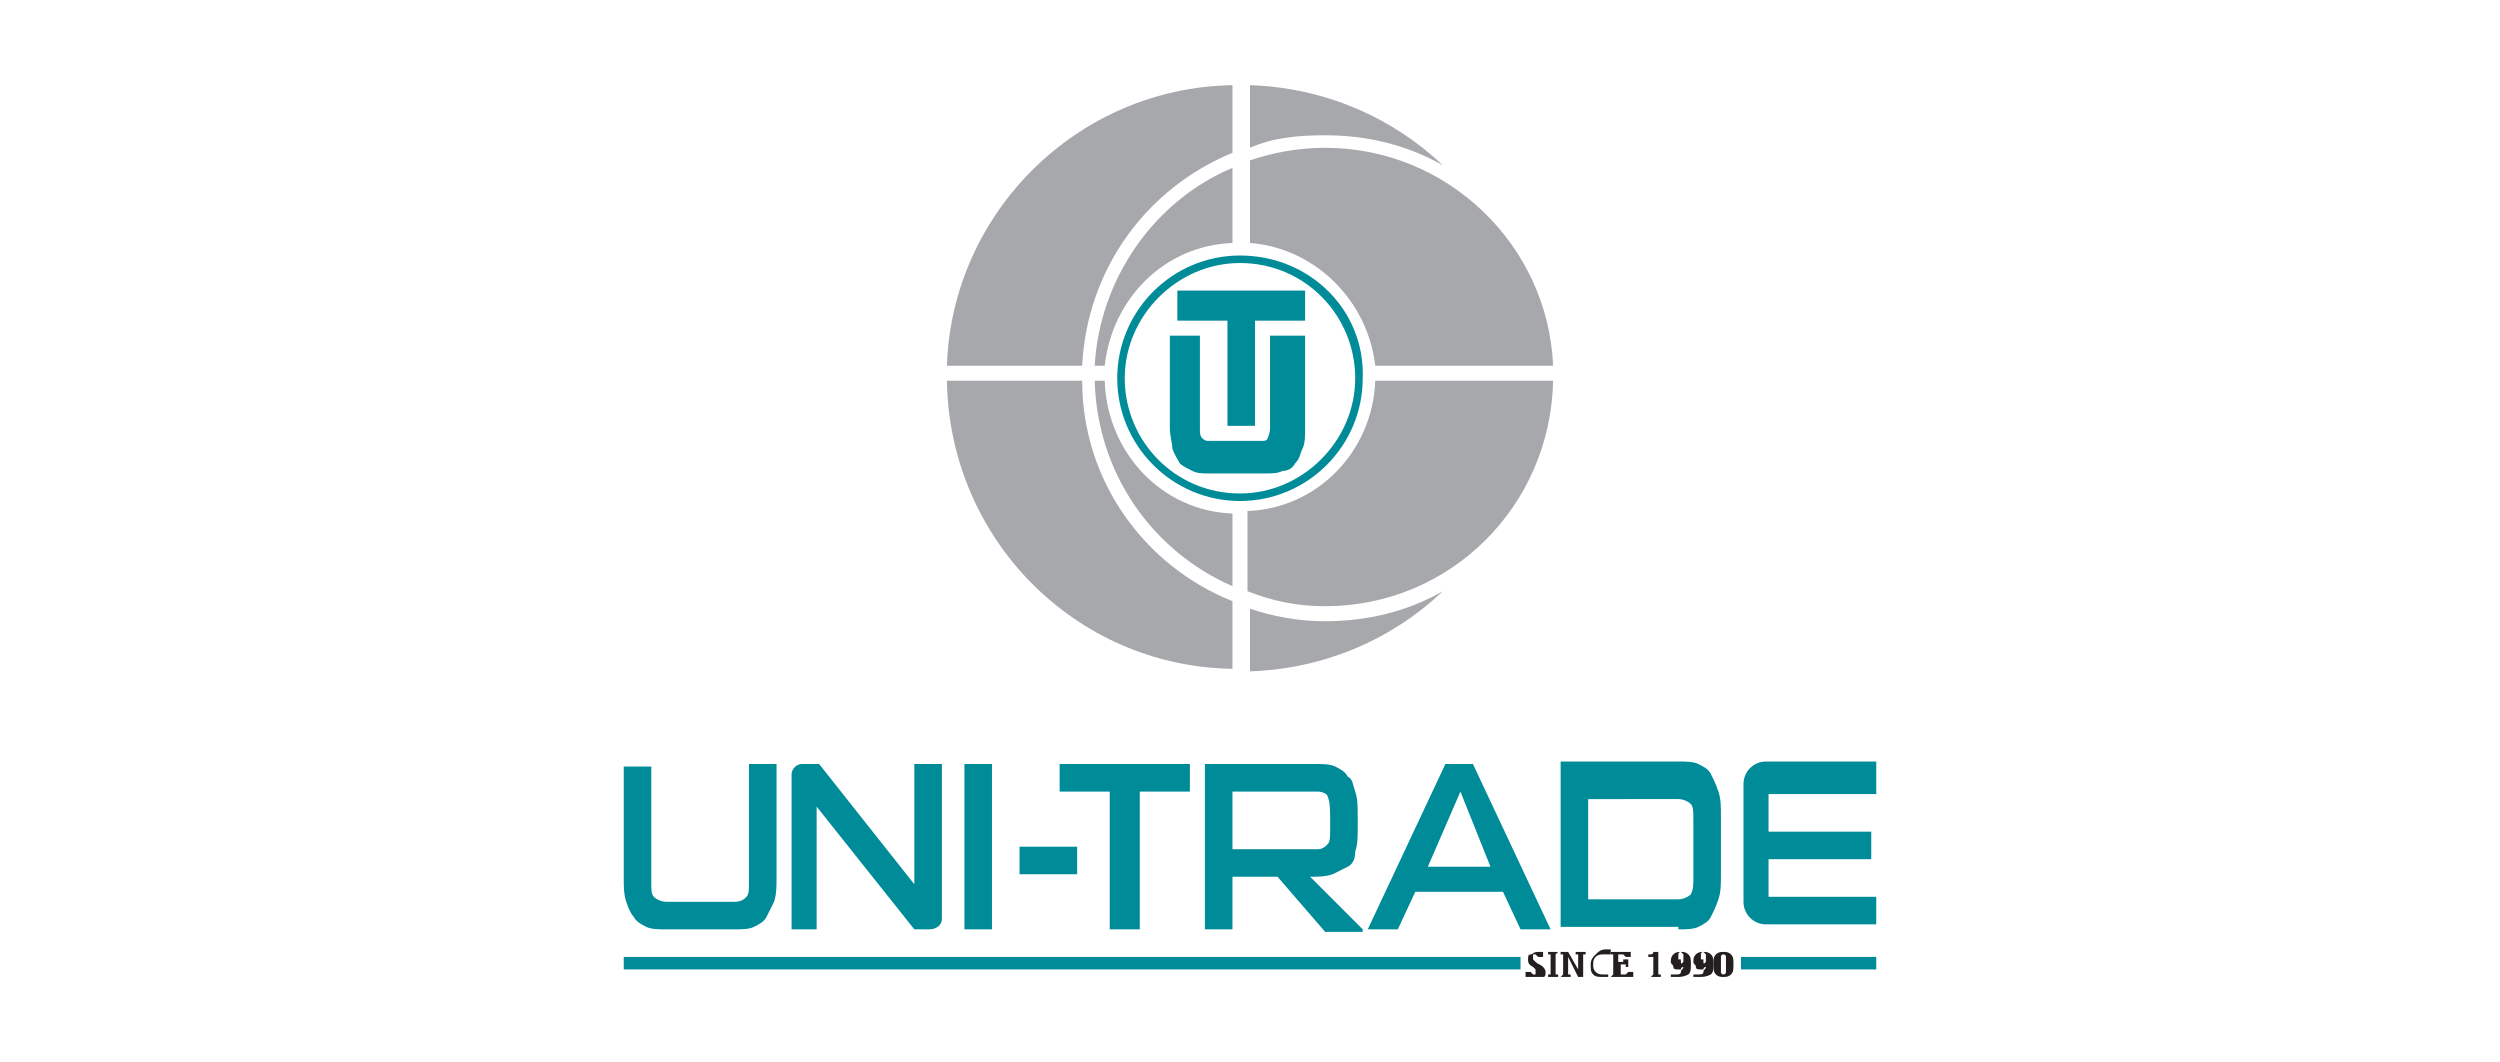 <?xml version="1.0" encoding="UTF-8"?>
<!-- Generator: Adobe Illustrator 27.0.0, SVG Export Plug-In . SVG Version: 6.00 Build 0)  -->
<svg xmlns="http://www.w3.org/2000/svg" xmlns:xlink="http://www.w3.org/1999/xlink" version="1.1" id="Layer_1" x="0px" y="0px" viewBox="0 0 99.8 42.4" style="enable-background:new 0 0 99.8 42.4;" xml:space="preserve">
<style type="text/css">
	.st0{fill:#A6A8AB;}
	.st1{fill:#008B99;}
	.st2{fill:#231F20;}
</style>
<g>
	<g>
		<path class="st0" d="M44.1,15.2h-0.4c0.1,3.7,2.3,6.8,5.5,8.2v-2.9C46.4,20.4,44.2,18.1,44.1,15.2"></path>
		<path class="st0" d="M49.2,9.7v-3c-3.1,1.3-5.3,4.4-5.5,7.9h0.4C44.4,11.9,46.5,9.8,49.2,9.7"></path>
		<path class="st0" d="M52.9,24.2c5,0,9-4,9.1-9h-7.1c-0.1,2.8-2.3,5.1-5.1,5.2v3.2C50.8,24,51.8,24.2,52.9,24.2"></path>
		<path class="st0" d="M54.9,14.6H62c-0.2-4.8-4.2-8.7-9.1-8.7c-1.1,0-2.1,0.2-3,0.5v3.3C52.5,9.9,54.6,12,54.9,14.6"></path>
		<path class="st0" d="M57.6,23.6c-1.4,0.8-3,1.2-4.7,1.2c-1.1,0-2.1-0.2-3-0.5v2.5C52.9,26.7,55.6,25.5,57.6,23.6"></path>
		<path class="st0" d="M49.2,6.1V3.4c-6.2,0.1-11.2,5.1-11.4,11.2h5.4C43.4,10.7,45.8,7.5,49.2,6.1"></path>
		<path class="st0" d="M52.9,5.4c1.7,0,3.3,0.4,4.7,1.2c-2-1.9-4.7-3.1-7.7-3.2v2.5C50.8,5.5,51.8,5.4,52.9,5.4"></path>
		<path class="st0" d="M43.2,15.2h-5.4c0.1,6.3,5.1,11.4,11.4,11.5v-2.7C45.7,22.6,43.2,19.2,43.2,15.2"></path>
		<g>
			<g>
				<path class="st1" d="M52.1,13.4v3.7c0,0.3,0,0.6-0.1,0.8c-0.1,0.2-0.1,0.4-0.3,0.6c-0.1,0.2-0.3,0.3-0.5,0.3      c-0.2,0.1-0.4,0.1-0.7,0.1h-2.2c-0.3,0-0.5,0-0.7-0.1c-0.2-0.1-0.4-0.2-0.5-0.3c-0.1-0.2-0.2-0.3-0.3-0.6c0-0.2-0.1-0.5-0.1-0.8      v-3.7h1.2v3.7c0,0.2,0,0.3,0.1,0.4c0,0,0.1,0.1,0.2,0.1h2.2c0.2,0,0.2-0.1,0.2-0.1c0,0,0.1-0.2,0.1-0.4v-3.7H52.1z"></path>
			</g>
			<g>
				<polygon class="st1" points="52.1,11.6 52.1,12.8 50.1,12.8 50.1,17 49,17 49,12.8 47,12.8 47,11.6     "></polygon>
			</g>
		</g>
		<path class="st1" d="M49.5,10.5c2.6,0,4.6,2.1,4.6,4.6s-2.1,4.6-4.6,4.6c-2.6,0-4.6-2.1-4.6-4.6S47,10.5,49.5,10.5 M49.5,10.2    c-2.7,0-4.9,2.2-4.9,4.9c0,2.7,2.2,4.9,4.9,4.9s4.9-2.2,4.9-4.9C54.5,12.4,52.3,10.2,49.5,10.2L49.5,10.2z"></path>
	</g>
	<g>
		<path class="st1" d="M53.1,33.1c0,0.3,0,0.5-0.1,0.6c-0.1,0.1-0.2,0.2-0.4,0.2h-3.4v-2.3h3.4c0.2,0,0.4,0.1,0.4,0.2    c0.1,0.2,0.1,0.6,0.1,0.9V33.1z M54.4,37.1L52.3,35c0.3,0,0.6,0,0.9-0.1c0.2-0.1,0.4-0.2,0.6-0.3c0.2-0.1,0.3-0.3,0.3-0.6    c0.1-0.3,0.1-0.6,0.1-1v-0.4c0-0.4,0-0.7-0.1-1c-0.1-0.3-0.1-0.5-0.3-0.6c-0.1-0.2-0.3-0.3-0.5-0.4c-0.2-0.1-0.5-0.1-0.7-0.1h-4.5    v6.6h1.1V35h1.8l1.9,2.2H54.4z"></path>
		<path class="st1" d="M29.3,37.1c0.3,0,0.6,0,0.8-0.1c0.2-0.1,0.4-0.2,0.5-0.4c0.1-0.2,0.2-0.4,0.3-0.6c0.1-0.3,0.1-0.6,0.1-1v-4.5    h-1.1v4.7c0,0.3,0,0.5-0.1,0.6c-0.1,0.1-0.2,0.2-0.5,0.2h-2.7c-0.2,0-0.4-0.1-0.5-0.2C26,35.7,26,35.5,26,35.3v-4.7h-1.1V35    c0,0.4,0,0.7,0.1,1c0.1,0.3,0.2,0.5,0.3,0.6c0.1,0.2,0.3,0.3,0.5,0.4c0.2,0.1,0.5,0.1,0.8,0.1H29.3z"></path>
		<path class="st1" d="M45.5,37.1v-5.5h2v-1.1h-5.2v1.1h2v5.5H45.5z M39.6,37.1v-6.6h-1.1v6.6H39.6z M37.6,36.7v-6.2h-1.1v4.8    l-3.8-4.8H32c-0.2,0-0.4,0.2-0.4,0.4v6.2h1v-4.9l3.9,4.9h0.6C37.4,37.1,37.6,36.9,37.6,36.7z"></path>
		<path class="st1" d="M74.9,37.1v-1.3h-4.3v-1.5h4.1v-1.1h-4.1v-1.5h4.3v-1.3h-4.4c-0.5,0-0.9,0.4-0.9,0.9v4.7    c0,0.5,0.4,0.9,0.9,0.9H74.9z M67.6,35c0,0.3,0,0.5-0.1,0.7c-0.1,0.1-0.3,0.2-0.5,0.2h-3.6v-4H67c0.2,0,0.4,0.1,0.5,0.2    c0.1,0.1,0.1,0.3,0.1,0.7V35z M67,37.1c0.3,0,0.6,0,0.8-0.1c0.2-0.1,0.4-0.2,0.5-0.4c0.1-0.2,0.2-0.4,0.3-0.7    c0.1-0.3,0.1-0.6,0.1-1v-2.3c0-0.4,0-0.7-0.1-1c-0.1-0.3-0.2-0.5-0.3-0.7c-0.1-0.2-0.3-0.3-0.5-0.4c-0.2-0.1-0.5-0.1-0.8-0.1h-4.7    v6.6H67z M59.5,34.6H57l1.3-3L59.5,34.6z M61.9,37.1l-3.1-6.6h-1.1l-3.1,6.6h1.2l0.7-1.5H60l0.7,1.5H61.9z"></path>
		<rect x="40.7" y="33.8" class="st1" width="2.3" height="1.1"></rect>
		<rect x="24.9" y="38.2" class="st1" width="35.8" height="0.5"></rect>
		<rect x="69.5" y="38.2" class="st1" width="5.4" height="0.5"></rect>
		<g>
			<path class="st2" d="M60.9,39v-0.2h0.2l0.1,0.1c0,0,0,0,0,0c0,0,0,0,0,0c0.1,0,0.1,0,0.1,0c0,0,0-0.1,0-0.1c0,0,0-0.1,0-0.1     c0,0-0.1-0.1-0.1-0.1c0,0,0,0,0,0c-0.2-0.1-0.2-0.2-0.2-0.3c0-0.1,0-0.2,0.1-0.2s0.1-0.1,0.3-0.1c0,0,0.1,0,0.1,0s0.1,0,0.1,0     v0.2h-0.2l-0.1-0.1c0,0,0,0,0,0c0,0,0,0,0,0c0,0-0.1,0-0.1,0c0,0,0,0.1,0,0.1c0,0,0,0.1,0,0.1c0,0,0.1,0.1,0.1,0.1     c0.1,0.1,0.2,0.1,0.3,0.2c0,0,0.1,0.1,0.1,0.2c0,0.1,0,0.2-0.1,0.2C61.5,39,61.4,39,61.2,39c-0.1,0-0.1,0-0.2,0     C61,39,61,39,60.9,39z"></path>
			<path class="st2" d="M62.2,38L62.2,38l-0.1,0.1v0.8l0.1,0V39h-0.4v-0.1l0.1,0v-0.8l-0.1,0V38H62.2z"></path>
			<path class="st2" d="M62.3,39L62.3,39l0.1-0.1v-0.8l-0.1,0V38h0.3l0.4,0.7v-0.6l-0.1,0V38h0.4v0.1l-0.1,0V39H63l-0.4-0.8v0.7     l0.1,0V39H62.3z"></path>
			<path class="st2" d="M64.2,39c-0.1,0-0.1,0-0.1,0c0,0-0.1,0-0.1,0c-0.2,0-0.3,0-0.4-0.1c-0.1-0.1-0.1-0.2-0.1-0.4     c0-0.2,0.1-0.3,0.2-0.4c0.1-0.1,0.2-0.2,0.4-0.2c0,0,0.1,0,0.1,0c0,0,0.1,0,0.1,0v0.2H64L64,38.1c-0.1,0-0.2,0-0.3,0.1     c-0.1,0.1-0.1,0.2-0.1,0.3c0,0.1,0,0.2,0.1,0.3c0.1,0.1,0.2,0.1,0.3,0.1c0,0,0.1,0,0.1,0c0,0,0.1,0,0.1,0V39z"></path>
			<path class="st2" d="M64.3,39L64.3,39l0.1-0.1v-0.8l-0.1,0V38h0.8v0.2h-0.2l-0.1-0.1h-0.2v0.3h0.2l0-0.1H65v0.3h-0.1l0-0.1h-0.2     v0.4h0.2l0.1-0.1h0.2V39H64.3z"></path>
			<path class="st2" d="M65.9,39L65.9,39l0.1-0.1v-0.7c0,0-0.1,0-0.1,0c0,0-0.1,0-0.1,0v-0.1c0,0,0.1,0,0.1,0c0,0,0.1,0,0.1-0.1h0.2     v0.9l0.1,0V39H65.9z"></path>
			<path class="st2" d="M67.2,38.6c0,0-0.1,0-0.1,0.1c0,0-0.1,0-0.1,0c-0.1,0-0.2,0-0.2-0.1s-0.1-0.1-0.1-0.2c0-0.1,0-0.2,0.1-0.3     c0.1-0.1,0.2-0.1,0.3-0.1c0.1,0,0.2,0,0.3,0.1c0.1,0.1,0.1,0.2,0.1,0.4c0,0.2,0,0.3-0.1,0.4C67.2,39,67.1,39,66.9,39     c0,0-0.1,0-0.1,0c0,0-0.1,0-0.1,0v-0.1c0,0,0.1,0,0.1,0c0,0,0.1,0,0.1,0c0.1,0,0.2,0,0.2-0.1C67.1,38.7,67.2,38.7,67.2,38.6z      M67.2,38.4L67.2,38.4c0-0.2,0-0.2,0-0.3c0,0-0.1-0.1-0.1-0.1c0,0-0.1,0-0.1,0.1c0,0,0,0.1,0,0.1c0,0.1,0,0.1,0,0.1     c0,0,0.1,0,0.1,0C67.1,38.5,67.1,38.5,67.2,38.4C67.1,38.5,67.1,38.5,67.2,38.4z"></path>
			<path class="st2" d="M68.1,38.6c0,0-0.1,0-0.1,0.1c0,0-0.1,0-0.1,0c-0.1,0-0.2,0-0.2-0.1s-0.1-0.1-0.1-0.2c0-0.1,0-0.2,0.1-0.3     c0.1-0.1,0.2-0.1,0.3-0.1c0.1,0,0.2,0,0.3,0.1c0.1,0.1,0.1,0.2,0.1,0.4c0,0.2,0,0.3-0.1,0.4C68.1,39,68,39,67.8,39     c0,0-0.1,0-0.1,0c0,0-0.1,0-0.1,0v-0.1c0,0,0.1,0,0.1,0c0,0,0.1,0,0.1,0c0.1,0,0.2,0,0.2-0.1C68,38.7,68.1,38.7,68.1,38.6z      M68.1,38.4L68.1,38.4c0-0.2,0-0.2,0-0.3c0,0-0.1-0.1-0.1-0.1c0,0-0.1,0-0.1,0.1c0,0,0,0.1,0,0.1c0,0.1,0,0.1,0,0.1     c0,0,0.1,0,0.1,0C68,38.5,68,38.5,68.1,38.4C68,38.5,68,38.5,68.1,38.4z"></path>
			<path class="st2" d="M69.2,38.5c0,0.2,0,0.3-0.1,0.4C69,39,68.9,39,68.8,39c-0.1,0-0.2,0-0.3-0.1c-0.1-0.1-0.1-0.2-0.1-0.4     c0-0.2,0-0.3,0.1-0.4c0.1-0.1,0.2-0.1,0.3-0.1c0.1,0,0.2,0,0.3,0.1C69.2,38.2,69.2,38.3,69.2,38.5z M68.8,38.9c0,0,0.1,0,0.1-0.1     c0-0.1,0-0.2,0-0.3c0-0.1,0-0.3,0-0.3c0-0.1-0.1-0.1-0.1-0.1c0,0-0.1,0-0.1,0.1c0,0.1,0,0.2,0,0.3c0,0.2,0,0.3,0,0.3     C68.7,38.9,68.8,38.9,68.8,38.9z"></path>
		</g>
	</g>
</g>
</svg>
